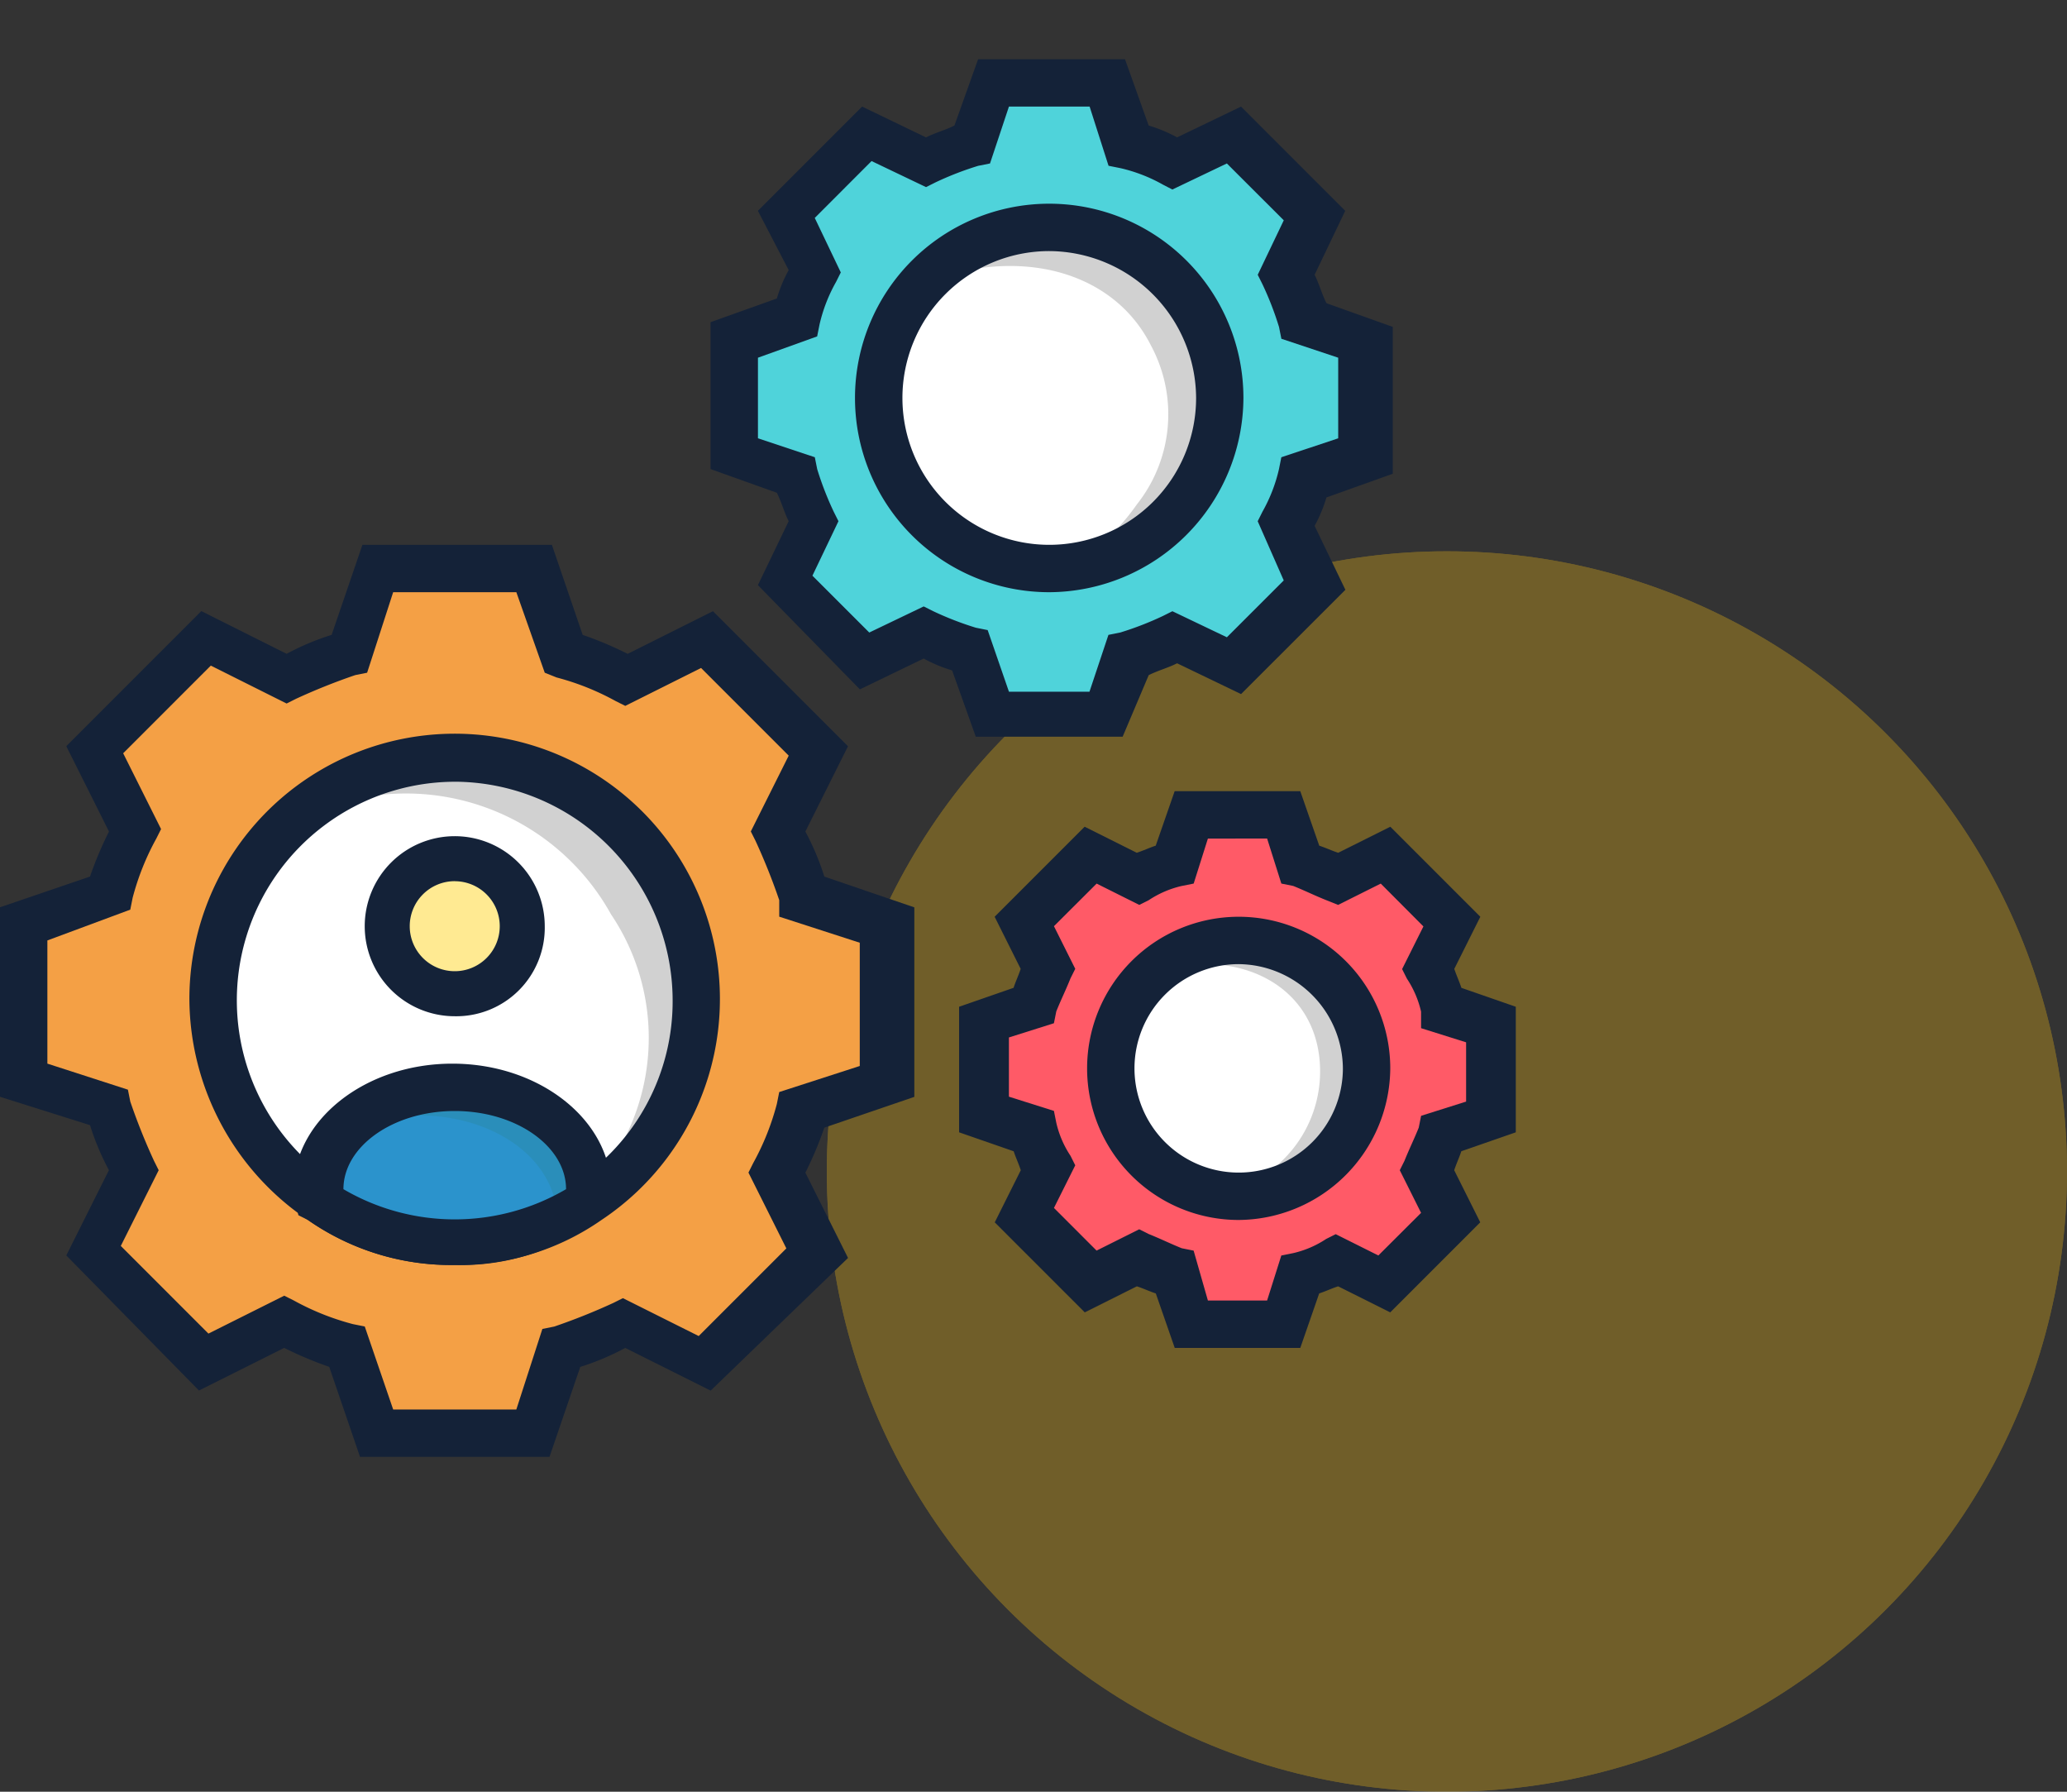 <svg xmlns="http://www.w3.org/2000/svg" xmlns:xlink="http://www.w3.org/1999/xlink" width="75" height="65" viewBox="0 0 75 65">
  <rect x="0" y="0" width="75" height="65" fill="#333333" stroke="none"/>
  <defs>
    <clipPath id="clip-path">
      <rect id="Rectangle_7811" data-name="Rectangle 7811" width="55" height="55" transform="translate(632 3699)" fill="#fff"/>
    </clipPath>
  </defs>
  <g id="Group_17298" data-name="Group 17298" transform="translate(-632 -3699)">
    <g id="Ellipse_410" data-name="Ellipse 410" transform="translate(662 3719)" fill="#ffc410" stroke="#ffc410" stroke-width="1" opacity="0.3">
      <circle cx="22.5" cy="22.5" r="22.5" stroke="none"/>
      <circle cx="22.5" cy="22.5" r="22" fill="none"/>
    </g>
    <g id="Group_17289" data-name="Group 17289">
      <g id="Mask_Group_3" data-name="Mask Group 3" clip-path="url(#clip-path)">
        <g id="management_1_" data-name="management (1)" transform="translate(632 3699)">
          <path id="Path_90340" data-name="Path 90340" d="M54.141,40.477V37.125l-1.8-.6a9.548,9.548,0,0,0-.6-1.375l.859-1.719-2.406-2.406-1.719.859a6.652,6.652,0,0,0-1.375-.6l-.6-1.8H43.141l-.6,1.8a9.549,9.549,0,0,0-1.375.6l-1.719-.859L37.039,33.43l.859,1.719a6.652,6.652,0,0,0-.6,1.375l-1.8.6v3.352l1.8.6a9.548,9.548,0,0,0,.6,1.375l-.859,1.719,2.406,2.406,1.719-.859a6.652,6.652,0,0,0,1.375.6l.6,1.8h3.352l.6-1.8a9.548,9.548,0,0,0,1.375-.6l1.719.859,2.406-2.406-.859-1.719a6.652,6.652,0,0,0,.6-1.375Z" fill="#ff5a67"/>
          <path id="Path_90341" data-name="Path 90341" d="M47.18,48.9H42.625l-.687-1.977c-.258-.086-.43-.172-.687-.258l-1.891.945-3.266-3.266.945-1.891c-.086-.258-.172-.43-.258-.687L34.8,41.078V36.523l1.977-.687c.086-.258.172-.43.258-.687l-.945-1.891,3.266-3.266,1.891.945c.258-.086.43-.172.688-.258l.687-1.977H47.18l.688,1.977c.258.086.43.172.688.258l1.891-.945,3.266,3.266-.945,1.891c.086.258.172.43.258.688L55,36.523v4.555l-1.977.687c-.086.258-.172.43-.258.688l.945,1.891-3.266,3.266-1.891-.945c-.258.086-.43.172-.687.258ZM43.828,47.18h2.148l.516-1.633.43-.086a3.639,3.639,0,0,0,1.2-.516l.344-.172,1.547.773L51.563,44l-.773-1.547.172-.344c.172-.43.344-.773.516-1.2l.086-.43,1.633-.516V37.813L51.563,37.3v-.6a3.64,3.64,0,0,0-.516-1.2l-.172-.344.773-1.547L50.1,32.055l-1.547.773-.43-.172c-.43-.172-.773-.344-1.2-.516l-.43-.086-.516-1.633H43.828l-.516,1.633-.43.086a3.639,3.639,0,0,0-1.2.516l-.344.172-1.547-.773L38.242,33.6l.773,1.547-.172.344c-.172.43-.344.773-.516,1.2l-.086.43-1.633.516v2.148l1.633.516.086.43a3.64,3.64,0,0,0,.516,1.2l.172.344-.773,1.547,1.547,1.547,1.547-.773.344.172c.43.172.773.344,1.2.516l.43.086Z" fill="#142238"/>
          <path id="Path_90342" data-name="Path 90342" d="M49.586,38.758a4.641,4.641,0,1,1-4.641-4.641A4.621,4.621,0,0,1,49.586,38.758Z" fill="#fff"/>
          <path id="Path_90343" data-name="Path 90343" d="M47.867,38.328c-.258-2.148-2.062-3.437-4.383-3.352.172,0,.344-.086.516-.086A4.458,4.458,0,0,1,49.156,38.5a4.456,4.456,0,0,1-4.125,4.727h-.516A4.5,4.5,0,0,0,47.867,38.328Z" fill="#d1d1d1"/>
          <path id="Path_90344" data-name="Path 90344" d="M44.945,44.258a5.5,5.5,0,1,1,5.5-5.5A5.539,5.539,0,0,1,44.945,44.258Zm0-9.281a3.781,3.781,0,1,0,3.781,3.781A3.815,3.815,0,0,0,44.945,34.977Z" fill="#142238"/>
          <path id="Path_90345" data-name="Path 90345" d="M32.141,39.1V33.43L29.047,32.4a17.437,17.437,0,0,0-.945-2.234l1.461-2.922L25.609,23.2l-2.922,1.461a17.438,17.438,0,0,0-2.234-.945l-1.117-3.094H13.664l-1.031,3.094a17.438,17.438,0,0,0-2.234.945L7.477,23.2,3.438,27.242,4.9,30.164A17.438,17.438,0,0,0,3.953,32.4L.859,33.43V39.1l3.094,1.031A17.438,17.438,0,0,0,4.9,42.367L3.438,45.375l4.039,4.039L10.4,47.953a17.437,17.437,0,0,0,2.234.945l1.031,3.094h5.672L20.367,48.9a17.438,17.438,0,0,0,2.234-.945l2.922,1.461,4.039-4.039L28.1,42.453a17.438,17.438,0,0,0,.945-2.234Z" fill="#f4a045"/>
          <path id="Path_90346" data-name="Path 90346" d="M19.938,52.852H13.063l-1.117-3.266a13.222,13.222,0,0,1-1.633-.687L7.219,50.445l-4.813-4.9,1.547-3.094a9.313,9.313,0,0,1-.687-1.633L0,39.789V32.914L3.266,31.8a13.222,13.222,0,0,1,.688-1.633L2.406,27.07l4.9-4.9L10.4,23.719a9.313,9.313,0,0,1,1.633-.687l1.117-3.266h6.875l1.117,3.266a13.222,13.222,0,0,1,1.633.688l3.094-1.547,4.9,4.9-1.547,3.094a9.313,9.313,0,0,1,.688,1.633l3.266,1.117v6.875l-3.266,1.117a13.222,13.222,0,0,1-.687,1.633l1.547,3.094-4.984,4.813L22.688,48.9a9.313,9.313,0,0,1-1.633.688Zm-5.672-1.719h4.469l.945-2.922.43-.086a22.381,22.381,0,0,0,2.148-.859l.344-.172,2.75,1.375,3.18-3.18-1.375-2.75.172-.344a9.356,9.356,0,0,0,.859-2.148l.086-.43,2.922-.945V34.2l-2.922-.945v-.6a22.381,22.381,0,0,0-.859-2.148l-.172-.344,1.375-2.75-3.18-3.18-2.75,1.375-.344-.172a9.356,9.356,0,0,0-2.148-.859l-.43-.172-1.031-2.922H14.266l-.945,2.922-.43.086a22.381,22.381,0,0,0-2.148.859l-.344.172-2.75-1.375-3.18,3.18,1.375,2.75-.172.344a9.356,9.356,0,0,0-.859,2.148L4.727,33,1.719,34.117v4.469l2.922.945.086.43a22.381,22.381,0,0,0,.859,2.148l.172.344L4.383,45.2l3.18,3.18,2.75-1.375.344.172a9.356,9.356,0,0,0,2.148.859l.43.086Z" fill="#142238"/>
          <path id="Path_90347" data-name="Path 90347" d="M25.266,36.266A8.813,8.813,0,0,1,16.5,45.031a8.766,8.766,0,1,1,0-17.531A8.747,8.747,0,0,1,25.266,36.266Z" fill="#fff"/>
          <path id="Path_90348" data-name="Path 90348" d="M22.688,41.25a8.023,8.023,0,0,0-.516-8.078,8.505,8.505,0,0,0-11.344-3.437,3.015,3.015,0,0,1,.688-.43A8.768,8.768,0,0,1,23.891,40.648a7.941,7.941,0,0,1-3.438,3.7,5.067,5.067,0,0,1-.687.344A11.137,11.137,0,0,0,22.688,41.25Z" fill="#d1d1d1"/>
          <path id="Path_90349" data-name="Path 90349" d="M16.5,45.891a9.075,9.075,0,0,1-5.328-1.633,9.718,9.718,0,0,1-4.3-7.992,9.625,9.625,0,1,1,14.953,7.992A9.075,9.075,0,0,1,16.5,45.891Zm0-17.531a7.93,7.93,0,0,0-4.383,14.523,8.1,8.1,0,0,0,8.766,0,7.858,7.858,0,0,0,3.523-6.617A7.941,7.941,0,0,0,16.5,28.359Z" fill="#142238"/>
          <path id="Path_90350" data-name="Path 90350" d="M49.5,16.5V12.375L47.266,11.6a9.313,9.313,0,0,0-.687-1.633L47.609,7.82,44.688,4.9,42.539,5.93a13.222,13.222,0,0,0-1.633-.687l-.773-2.234H36.008l-.773,2.234A9.313,9.313,0,0,0,33.6,5.93L31.453,4.9,28.531,7.82l1.031,2.148a13.222,13.222,0,0,0-.687,1.633l-2.234.773V16.5l2.234.773a9.314,9.314,0,0,0,.688,1.633l-1.031,2.148,2.922,2.922L33.6,22.945a13.221,13.221,0,0,0,1.633.688l.773,2.234h4.125l.773-2.234a9.313,9.313,0,0,0,1.633-.687l2.148,1.031,2.922-2.922-1.031-2.148a13.222,13.222,0,0,0,.688-1.633Z" fill="#4fd3da"/>
          <path id="Path_90351" data-name="Path 90351" d="M40.734,26.727H35.406l-.859-2.406a5.257,5.257,0,0,1-1.031-.43L31.2,25.008l-3.7-3.781,1.117-2.32c-.172-.344-.258-.687-.43-1.031l-2.406-.859V11.688l2.406-.859a5.257,5.257,0,0,1,.43-1.031L27.5,7.648l3.781-3.781L33.6,4.984c.344-.172.688-.258,1.031-.43l.859-2.406H40.82l.859,2.406a5.257,5.257,0,0,1,1.031.43l2.32-1.117,3.781,3.781L47.7,9.969c.172.344.258.688.43,1.031l2.406.859v5.328l-2.406.859a5.257,5.257,0,0,1-.43,1.031l1.117,2.32L45.031,25.18l-2.32-1.117c-.344.172-.687.258-1.031.43Zm-4.125-1.633h2.922l.688-2.062.43-.086a11.477,11.477,0,0,0,1.547-.6l.344-.172,1.977.945,2.063-2.062-.945-2.148.172-.344a5.758,5.758,0,0,0,.6-1.547l.086-.43,2.063-.687V12.977l-2.062-.687-.086-.43a11.478,11.478,0,0,0-.6-1.547l-.172-.344.945-1.977L44.516,5.93l-1.977.945L42.2,6.7a5.758,5.758,0,0,0-1.547-.6l-.43-.086-.687-2.148H36.609L35.922,5.93l-.43.086a11.477,11.477,0,0,0-1.547.6l-.344.172-1.977-.945L29.563,7.906l.945,1.977-.172.344a5.758,5.758,0,0,0-.6,1.547l-.086.43-2.148.773V15.9l2.063.687.086.43a11.477,11.477,0,0,0,.6,1.547l.172.344-.945,1.977,2.063,2.062L33.516,22l.344.172a11.477,11.477,0,0,0,1.547.6l.43.086Z" fill="#142238"/>
          <circle id="Ellipse_417" data-name="Ellipse 417" cx="6.188" cy="6.188" r="6.188" transform="translate(31.883 8.25)" fill="#fff"/>
          <circle id="Ellipse_418" data-name="Ellipse 418" cx="2.406" cy="2.406" r="2.406" transform="translate(14.094 31.195)" fill="#ffea92"/>
          <path id="Path_90352" data-name="Path 90352" d="M16.5,36.867A3.266,3.266,0,1,1,19.766,33.6,3.211,3.211,0,0,1,16.5,36.867Zm0-4.9A1.633,1.633,0,1,0,18.133,33.6,1.632,1.632,0,0,0,16.5,31.969Z" fill="#142238"/>
          <path id="Path_90353" data-name="Path 90353" d="M21.4,43.141a1.09,1.09,0,0,1-.086.516A8.582,8.582,0,0,1,16.5,45.117a8.862,8.862,0,0,1-4.9-1.461c0-.172-.086-.344-.086-.516,0-2.062,2.148-3.7,4.9-3.7C19.25,39.445,21.4,41.078,21.4,43.141Z" fill="#2b93cc"/>
          <path id="Path_90354" data-name="Path 90354" d="M21.055,43.141v.516a6.021,6.021,0,0,1-.859.687v-.516c-.344-2.148-2.75-3.523-5.5-3.352l1.031-.258C18.3,39.789,20.711,41.164,21.055,43.141Z" fill="#2a8eba"/>
          <path id="Path_90355" data-name="Path 90355" d="M16.5,45.891a9.075,9.075,0,0,1-5.328-1.633l-.344-.172-.086-.344c0-.172-.086-.43-.086-.6,0-2.492,2.578-4.555,5.758-4.555s5.758,2.063,5.758,4.555a1.274,1.274,0,0,1-.086.6L22,44.086l-.344.172A8.213,8.213,0,0,1,16.5,45.891Zm-4.039-2.75a7.992,7.992,0,0,0,8.078,0c0-1.547-1.8-2.836-4.039-2.836S12.461,41.594,12.461,43.141Z" fill="#142238"/>
          <path id="Path_90356" data-name="Path 90356" d="M41.25,18.3a5.262,5.262,0,0,0,.516-5.758c-1.375-2.75-4.9-3.7-8.594-2.148.172-.086.43-.258.6-.344,3.7-1.891,7.82-1.031,9.281,1.891a5.46,5.46,0,0,1-.773,5.844,8.609,8.609,0,0,1-3.266,2.75c-.172.086-.43.172-.6.258A7.948,7.948,0,0,0,41.25,18.3Z" fill="#d1d1d1"/>
          <path id="Path_90357" data-name="Path 90357" d="M38.07,21.484a7.047,7.047,0,1,1,7.047-7.047A7.079,7.079,0,0,1,38.07,21.484Zm0-12.375A5.328,5.328,0,1,0,43.4,14.438,5.355,5.355,0,0,0,38.07,9.109Z" fill="#142238"/>
        </g>
      </g>
    </g>
  </g>
</svg>
